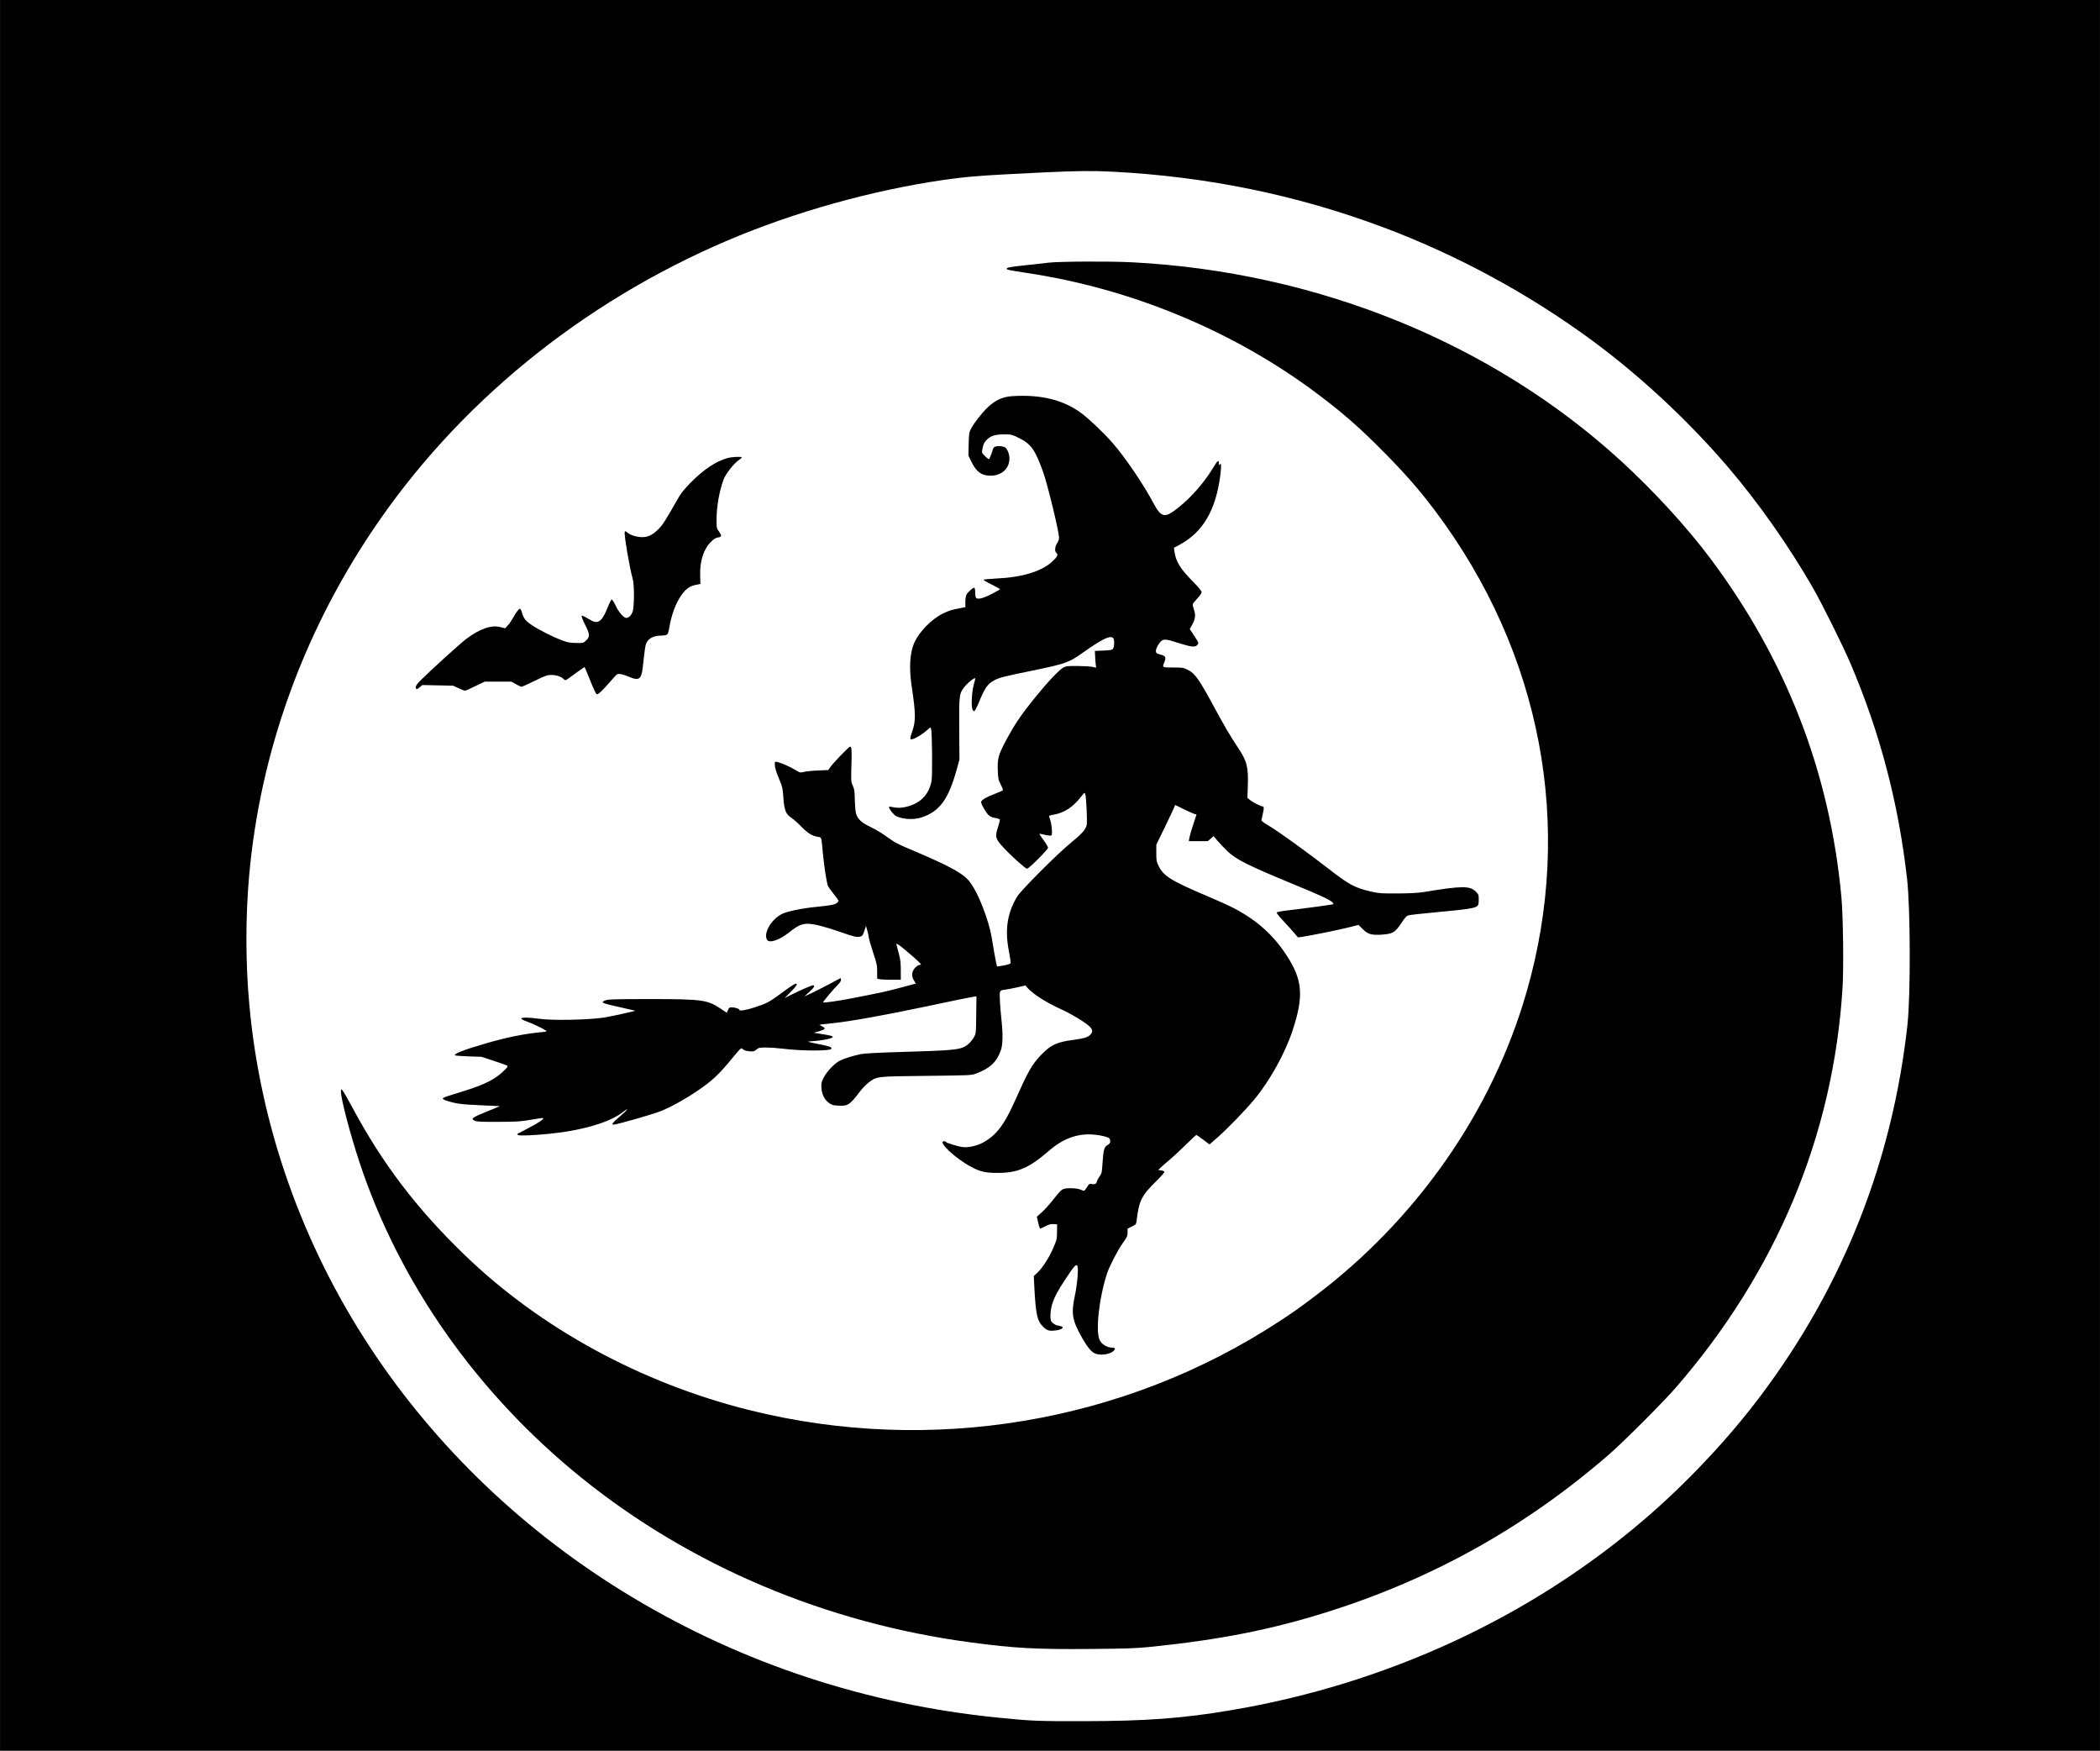 <?xml version="1.0" encoding="UTF-8" standalone="yes"?>
<svg version="1.0" xmlns="http://www.w3.org/2000/svg" width="2000pt" height="1667pt" viewBox="0 0 2667 2223" preserveAspectRatio="xMidYMid meet">
  <g transform="translate(0,2223) scale(0.1,-0.1)" fill="#000000" stroke="none">
    <path d="M0 11115 l0 -11115 13335 0 13335 0 0 11115 0 11115 -13335 0 -13335
0 0 -11115z m14130 8935 c1202 -62 2342 -296 3437 -706 947 -355 1862 -852
2673 -1452 605 -448 1207 -1010 1705 -1592 383 -447 773 -1001 1077 -1530 120
-209 385 -742 482 -970 373 -876 607 -1767 716 -2728 43 -382 46 -1475 5
-1853 -190 -1730 -815 -3312 -1859 -4704 -411 -549 -947 -1119 -1486 -1580
-1454 -1245 -3277 -2087 -5241 -2419 -619 -105 -1082 -139 -1884 -140 -572 -1
-656 2 -1080 45 -1662 166 -3242 686 -4647 1530 -1347 809 -2484 1892 -3323
3164 -870 1319 -1400 2821 -1539 4360 -49 537 -49 1114 -1 1650 140 1543 675
3040 1559 4360 1075 1606 2656 2899 4512 3690 849 362 1836 638 2746 770 317
45 472 57 1253 95 443 21 635 23 895 10z"/>
    <path d="M13310 18894 c-58 -7 -195 -23 -305 -34 -135 -14 -204 -25 -214 -34
-12 -12 -8 -16 25 -24 22 -5 120 -22 219 -37 1331 -198 2630 -737 3690 -1531
337 -253 549 -439 870 -765 264 -268 436 -466 634 -729 1348 -1797 1766 -3995
1159 -6105 -436 -1518 -1402 -2900 -2713 -3881 -201 -151 -253 -187 -435 -306
-1969 -1287 -4423 -1696 -6725 -1122 -1377 344 -2655 1041 -3619 1974 -608
588 -1042 1159 -1425 1875 -56 105 -111 199 -122 210 -19 19 -19 19 -19 -20 0
-90 119 -541 235 -892 508 -1534 1491 -2932 2814 -4002 1387 -1121 3106 -1849
4951 -2095 555 -74 828 -89 1520 -83 461 4 577 8 755 26 885 90 1539 219 2250
443 1337 420 2520 1081 3580 2001 183 158 687 663 847 847 1283 1478 2005
3212 2119 5086 15 253 7 910 -15 1144 -146 1580 -697 3004 -1661 4295 -300
401 -721 860 -1140 1244 -1639 1499 -3862 2401 -6215 2521 -281 14 -930 11
-1060 -6z"/>
    <path d="M12854 17200 c-120 -8 -211 -50 -308 -140 -75 -71 -173 -196 -214
-274 -25 -47 -27 -61 -30 -196 l-3 -145 39 -80 c63 -128 128 -175 242 -175
141 0 239 90 240 218 0 52 -24 116 -52 139 -19 16 -78 24 -117 15 -31 -7 -35
-12 -57 -85 -14 -42 -30 -77 -36 -77 -6 0 -28 18 -50 40 -37 36 -40 43 -34 77
13 72 27 102 66 137 50 45 104 60 215 61 85 0 94 -2 177 -42 160 -77 211 -147
313 -428 59 -165 205 -764 205 -844 0 -18 -11 -48 -25 -69 -28 -42 -33 -103
-10 -122 27 -22 16 -46 -45 -104 -137 -131 -386 -207 -724 -222 -86 -4 -156
-11 -156 -16 0 -4 47 -32 105 -60 58 -29 105 -56 105 -59 0 -4 -50 -32 -110
-63 -112 -57 -179 -72 -197 -43 -4 6 -8 36 -8 66 0 32 -5 56 -12 58 -15 5 -80
-53 -99 -88 -8 -16 -14 -56 -14 -93 l0 -65 -57 -11 c-119 -22 -150 -32 -228
-70 -147 -73 -305 -235 -366 -377 -55 -127 -65 -319 -30 -553 50 -330 52 -429
11 -552 -38 -114 -38 -122 -2 -113 44 11 133 66 183 112 45 42 47 43 54 21 13
-41 18 -598 6 -662 -33 -179 -148 -293 -334 -333 -67 -14 -112 -13 -179 3 -16
3 -28 2 -28 -3 0 -25 61 -101 93 -116 86 -41 225 -48 320 -16 233 78 343 229
450 619 l32 115 -3 391 c-3 447 -2 453 83 551 43 49 111 100 120 91 3 -2 -5
-36 -16 -74 -29 -95 -38 -300 -15 -329 15 -19 16 -19 30 -2 8 11 27 49 42 85
80 197 114 247 201 294 59 33 134 52 483 123 429 89 459 99 645 230 253 178
345 221 383 183 17 -17 15 -110 -2 -134 -12 -16 -30 -20 -123 -24 l-108 -5 3
-65 c1 -36 5 -84 8 -107 l5 -41 -43 10 c-24 6 -108 11 -188 12 -130 1 -149 -1
-185 -20 -54 -29 -194 -177 -346 -364 -201 -247 -280 -366 -400 -595 -80 -153
-92 -200 -87 -344 4 -107 6 -121 36 -179 18 -35 32 -68 30 -74 -2 -5 -50 -27
-107 -49 -105 -39 -171 -79 -171 -103 0 -28 63 -136 95 -165 25 -22 50 -32 86
-37 28 -4 53 -13 56 -20 3 -7 -7 -48 -21 -91 -42 -126 -35 -153 67 -263 99
-108 280 -270 300 -270 24 0 267 243 267 267 0 10 -25 52 -55 93 -30 41 -55
78 -55 82 0 3 24 0 53 -8 28 -7 64 -14 80 -14 26 0 27 1 27 58 0 50 -16 134
-35 182 -4 13 8 18 60 27 132 23 244 97 347 230 38 50 43 53 50 34 14 -40 29
-359 18 -400 -15 -58 -62 -109 -200 -222 -171 -139 -636 -605 -683 -684 -127
-213 -158 -424 -102 -703 14 -73 23 -137 20 -142 -7 -11 -60 -26 -127 -35
l-46 -7 -16 74 c-9 40 -25 132 -36 203 -23 150 -45 239 -94 382 -77 221 -164
389 -238 459 -87 84 -259 174 -633 334 -263 111 -270 115 -400 208 -49 36
-135 86 -191 113 -113 53 -163 100 -183 172 -7 23 -13 101 -15 172 -2 112 -6
137 -26 180 -22 48 -23 55 -17 251 6 205 3 244 -17 244 -14 0 -206 -197 -247
-255 l-31 -42 -126 -6 c-70 -2 -150 -10 -178 -17 -51 -13 -52 -12 -111 23 -67
41 -181 91 -230 102 -32 6 -33 6 -33 -27 0 -46 16 -98 61 -204 35 -83 40 -103
48 -224 12 -162 31 -208 106 -257 27 -18 83 -68 124 -111 79 -81 136 -116 210
-128 46 -7 42 6 61 -204 18 -184 50 -390 66 -421 8 -16 34 -52 58 -82 23 -29
51 -65 61 -80 18 -27 18 -29 -1 -47 -25 -25 -77 -36 -264 -54 -194 -20 -372
-57 -440 -91 -135 -68 -235 -241 -190 -326 27 -50 160 -6 285 95 99 80 159
108 233 107 75 0 218 -36 414 -104 174 -62 211 -70 253 -59 26 7 33 17 52 72
l21 64 15 -54 c9 -30 19 -75 22 -100 4 -25 29 -111 56 -192 44 -132 49 -156
49 -236 l0 -89 38 -7 c20 -3 88 -6 150 -6 l112 0 0 118 c0 89 -5 139 -21 198
-11 43 -24 93 -29 111 l-8 32 27 -13 c28 -15 231 -187 270 -230 21 -22 22 -26
7 -26 -28 0 -72 -36 -90 -75 -20 -41 -15 -82 16 -132 l19 -32 -43 -11 c-24 -6
-108 -29 -188 -50 -142 -38 -206 -52 -575 -124 -184 -36 -363 -61 -371 -53 -6
6 129 167 185 222 25 23 41 48 41 62 0 13 -2 23 -5 23 -3 0 -71 -36 -152 -80
-82 -43 -184 -95 -228 -115 l-80 -36 63 56 c60 55 77 85 47 85 -17 0 -158 -61
-276 -120 l-84 -42 78 79 c74 75 91 103 64 103 -15 0 -61 -30 -197 -130 -142
-104 -175 -121 -322 -169 -121 -39 -198 -51 -198 -32 0 13 -57 31 -97 31 -29
0 -36 -5 -48 -35 l-15 -34 -82 55 c-164 109 -236 119 -898 119 -402 0 -523 -3
-552 -13 -82 -29 -64 -38 187 -93 98 -22 180 -41 182 -42 4 -4 -324 -76 -397
-87 -202 -30 -663 -39 -825 -15 -128 18 -225 20 -225 2 0 -6 30 -23 68 -36 67
-23 207 -89 244 -115 17 -12 12 -15 -54 -21 -216 -20 -435 -64 -698 -140 -285
-82 -430 -139 -399 -155 8 -4 86 -10 174 -13 l160 -5 155 -51 c85 -28 162 -55
170 -61 12 -8 8 -16 -25 -50 -112 -116 -250 -188 -515 -270 -74 -23 -166 -52
-204 -64 -38 -11 -71 -26 -73 -33 -2 -6 17 -18 44 -27 121 -39 184 -48 431
-59 l252 -12 -172 -70 c-184 -75 -205 -91 -146 -116 26 -11 92 -14 298 -13
238 1 280 4 414 27 82 15 152 24 155 21 12 -12 -70 -67 -194 -130 -71 -37
-132 -69 -135 -71 -2 -2 2 -9 10 -14 18 -12 189 -5 401 16 415 42 760 144 929
274 99 78 53 20 -57 -71 -63 -51 -91 -88 -65 -88 42 0 494 129 600 171 122 48
296 143 447 244 209 140 292 217 484 453 46 56 88 102 94 102 6 0 19 -8 29
-17 11 -10 41 -18 76 -21 51 -4 62 -1 89 22 28 24 39 26 120 26 49 0 141 -6
205 -14 258 -32 628 -32 628 0 0 22 -28 31 -181 61 -105 20 -133 29 -104 30
189 12 321 41 298 64 -6 6 -62 19 -125 28 l-113 18 62 18 c85 24 95 38 46 63
l-38 20 35 6 c19 3 85 10 145 16 205 20 685 107 1175 211 325 69 547 115 598
123 l43 6 -3 -237 c-3 -237 -3 -238 -30 -283 -35 -60 -83 -105 -138 -129 -70
-30 -206 -41 -735 -56 -342 -10 -512 -19 -562 -29 -104 -21 -211 -55 -268 -84
-68 -34 -167 -139 -206 -217 -28 -56 -31 -72 -27 -128 5 -83 40 -152 97 -192
36 -25 54 -30 116 -33 123 -7 147 9 275 178 30 40 81 92 113 116 106 79 90 77
732 84 544 6 572 7 625 27 184 69 268 147 321 299 24 66 27 199 10 361 -21
192 -30 355 -21 378 7 20 19 25 67 30 32 4 102 17 157 30 l99 23 29 -34 c68
-77 246 -189 434 -273 116 -52 296 -161 352 -214 42 -40 43 -76 2 -111 -38
-31 -74 -41 -221 -61 -198 -26 -278 -64 -399 -191 -118 -125 -156 -191 -345
-613 -127 -282 -230 -412 -395 -500 -75 -40 -183 -64 -253 -55 -63 8 -204 51
-212 64 -3 6 -15 10 -26 10 -88 0 142 -218 344 -325 117 -63 185 -78 342 -77
253 1 393 62 648 282 177 153 358 220 560 205 89 -7 181 -28 205 -47 6 -6 12
-23 12 -38 0 -21 -8 -33 -34 -48 -44 -26 -52 -57 -64 -228 -7 -117 -11 -134
-34 -165 -14 -19 -29 -45 -33 -59 -13 -42 -24 -50 -65 -44 -35 6 -38 4 -66
-40 -16 -25 -33 -46 -37 -46 -4 0 -24 7 -45 16 -47 21 -186 24 -222 5 -29 -15
-44 -32 -141 -153 -38 -48 -97 -112 -130 -142 l-61 -54 17 -76 c9 -42 21 -76
25 -76 4 0 34 14 66 30 45 24 68 30 103 28 l46 -3 -1 -95 c0 -90 -3 -101 -46
-202 -53 -124 -136 -254 -203 -317 l-46 -43 6 -122 c19 -367 36 -445 111 -520
31 -31 55 -46 81 -50 50 -8 141 7 161 27 14 15 13 17 -12 27 -15 5 -35 10 -44
10 -19 0 -60 26 -79 50 -20 24 -15 140 8 216 30 97 68 168 174 329 104 158
131 187 146 165 19 -27 2 -227 -31 -385 -48 -225 -33 -310 93 -532 66 -116
114 -174 161 -197 63 -30 188 -14 237 30 32 29 24 44 -24 44 -56 0 -127 44
-151 93 -55 117 -8 540 94 850 33 97 135 293 200 385 54 75 60 88 60 133 l0
49 55 27 c54 27 54 27 61 82 29 247 62 312 257 503 55 53 97 103 95 110 -3 7
-21 15 -42 18 l-37 5 43 41 c24 22 70 62 103 89 33 27 121 109 196 182 74 73
139 133 143 133 4 0 43 -27 87 -61 l80 -60 116 102 c124 111 340 334 448 464
199 238 394 588 490 879 145 438 129 644 -76 957 -169 258 -374 442 -661 594
-57 30 -215 102 -353 160 -457 195 -547 251 -612 382 -25 53 -28 68 -28 163
l0 105 118 242 c64 132 117 246 117 253 0 6 3 10 8 8 4 -2 54 -26 112 -55 58
-28 117 -54 131 -58 l25 -6 -42 -127 c-23 -70 -45 -146 -49 -169 l-7 -43 121
0 120 0 37 32 36 32 51 -60 c27 -32 84 -91 125 -131 110 -106 259 -181 849
-424 335 -138 457 -195 486 -227 17 -19 17 -20 -8 -26 -28 -7 -416 -59 -594
-79 -58 -7 -106 -17 -108 -23 -2 -7 36 -54 84 -105 48 -52 110 -120 138 -153
l49 -58 51 7 c92 12 499 95 609 124 l109 28 51 -51 c66 -68 112 -81 244 -73
139 10 170 28 247 144 50 76 66 93 95 102 19 5 188 24 375 41 362 33 467 49
496 76 15 13 19 31 19 82 0 61 -2 66 -37 102 -76 75 -178 74 -668 -7 -70 -11
-167 -16 -325 -17 -202 -1 -236 1 -330 22 -211 48 -285 87 -547 291 -264 205
-629 469 -748 540 -58 34 -105 67 -105 74 1 7 7 39 15 72 18 74 19 105 3 105
-22 0 -132 56 -164 83 l-32 27 5 147 c9 243 -10 319 -124 489 -94 141 -173
275 -306 521 -193 356 -241 424 -335 470 -53 26 -65 28 -185 28 -140 0 -137
-1 -111 64 25 62 17 83 -37 97 -62 15 -69 21 -69 53 0 32 50 115 79 130 33 18
64 13 211 -34 154 -49 207 -55 233 -27 10 10 17 23 17 29 0 6 -25 48 -55 93
l-55 83 30 54 c41 72 47 124 23 193 -11 30 -18 62 -15 70 3 8 29 41 58 72 34
35 54 65 54 80 0 16 -35 58 -114 138 -159 162 -214 252 -231 380 l-6 45 68 36
c300 161 464 440 521 886 15 124 13 166 -8 133 -7 -11 -10 -6 -10 18 0 50 -17
37 -77 -63 -108 -179 -269 -364 -428 -492 -183 -148 -225 -141 -328 52 -126
237 -358 578 -514 757 -108 125 -294 302 -396 379 -228 171 -517 243 -883 219z"/>
    <path d="M9240 16414 c-145 -39 -304 -145 -470 -313 -73 -74 -119 -130 -151
-186 -178 -311 -197 -341 -254 -400 -75 -76 -132 -105 -206 -105 -71 0 -150
24 -189 56 -25 21 -31 23 -36 10 -11 -28 60 -449 101 -596 23 -84 21 -371 -4
-425 -20 -44 -35 -59 -69 -70 -34 -10 -99 62 -146 160 -21 43 -41 75 -48 73
-7 -3 -29 -46 -49 -96 -61 -154 -104 -201 -169 -187 -14 3 -55 23 -90 45 -36
22 -68 36 -73 31 -5 -5 14 -54 42 -110 63 -124 65 -154 15 -202 -35 -34 -35
-34 -127 -33 -78 1 -105 6 -182 34 -111 42 -287 130 -382 194 -78 51 -105 86
-125 159 -6 26 -18 47 -25 47 -15 0 -49 -45 -92 -123 -18 -31 -47 -73 -65 -91
l-32 -34 -57 15 c-113 32 -264 -20 -437 -150 -81 -62 -444 -391 -577 -524 -45
-44 -63 -70 -63 -87 0 -33 14 -33 53 0 l31 26 196 -4 195 -4 69 -32 c37 -18
74 -32 81 -32 7 0 66 26 131 58 l119 57 170 0 170 0 57 -32 c32 -18 64 -33 71
-33 8 0 83 34 167 75 138 67 159 75 212 75 63 0 120 -19 155 -51 25 -24 15
-29 155 74 58 42 108 77 111 77 3 0 29 -60 57 -132 58 -146 85 -204 99 -213
14 -8 80 54 168 157 41 49 82 92 92 98 20 10 88 -5 164 -39 70 -30 113 -28
131 7 19 37 24 65 41 227 8 77 20 158 26 179 21 75 92 116 201 116 30 0 61 6
70 13 9 7 21 42 27 82 28 170 83 318 157 422 55 77 105 112 182 127 l57 12 -3
104 c-6 185 42 335 137 430 38 38 59 51 90 56 49 8 51 20 11 76 -29 39 -30 45
-30 146 0 169 35 367 90 516 26 68 126 197 187 240 24 16 43 33 43 38 0 13
-121 8 -180 -8z"/>
  </g>
</svg>